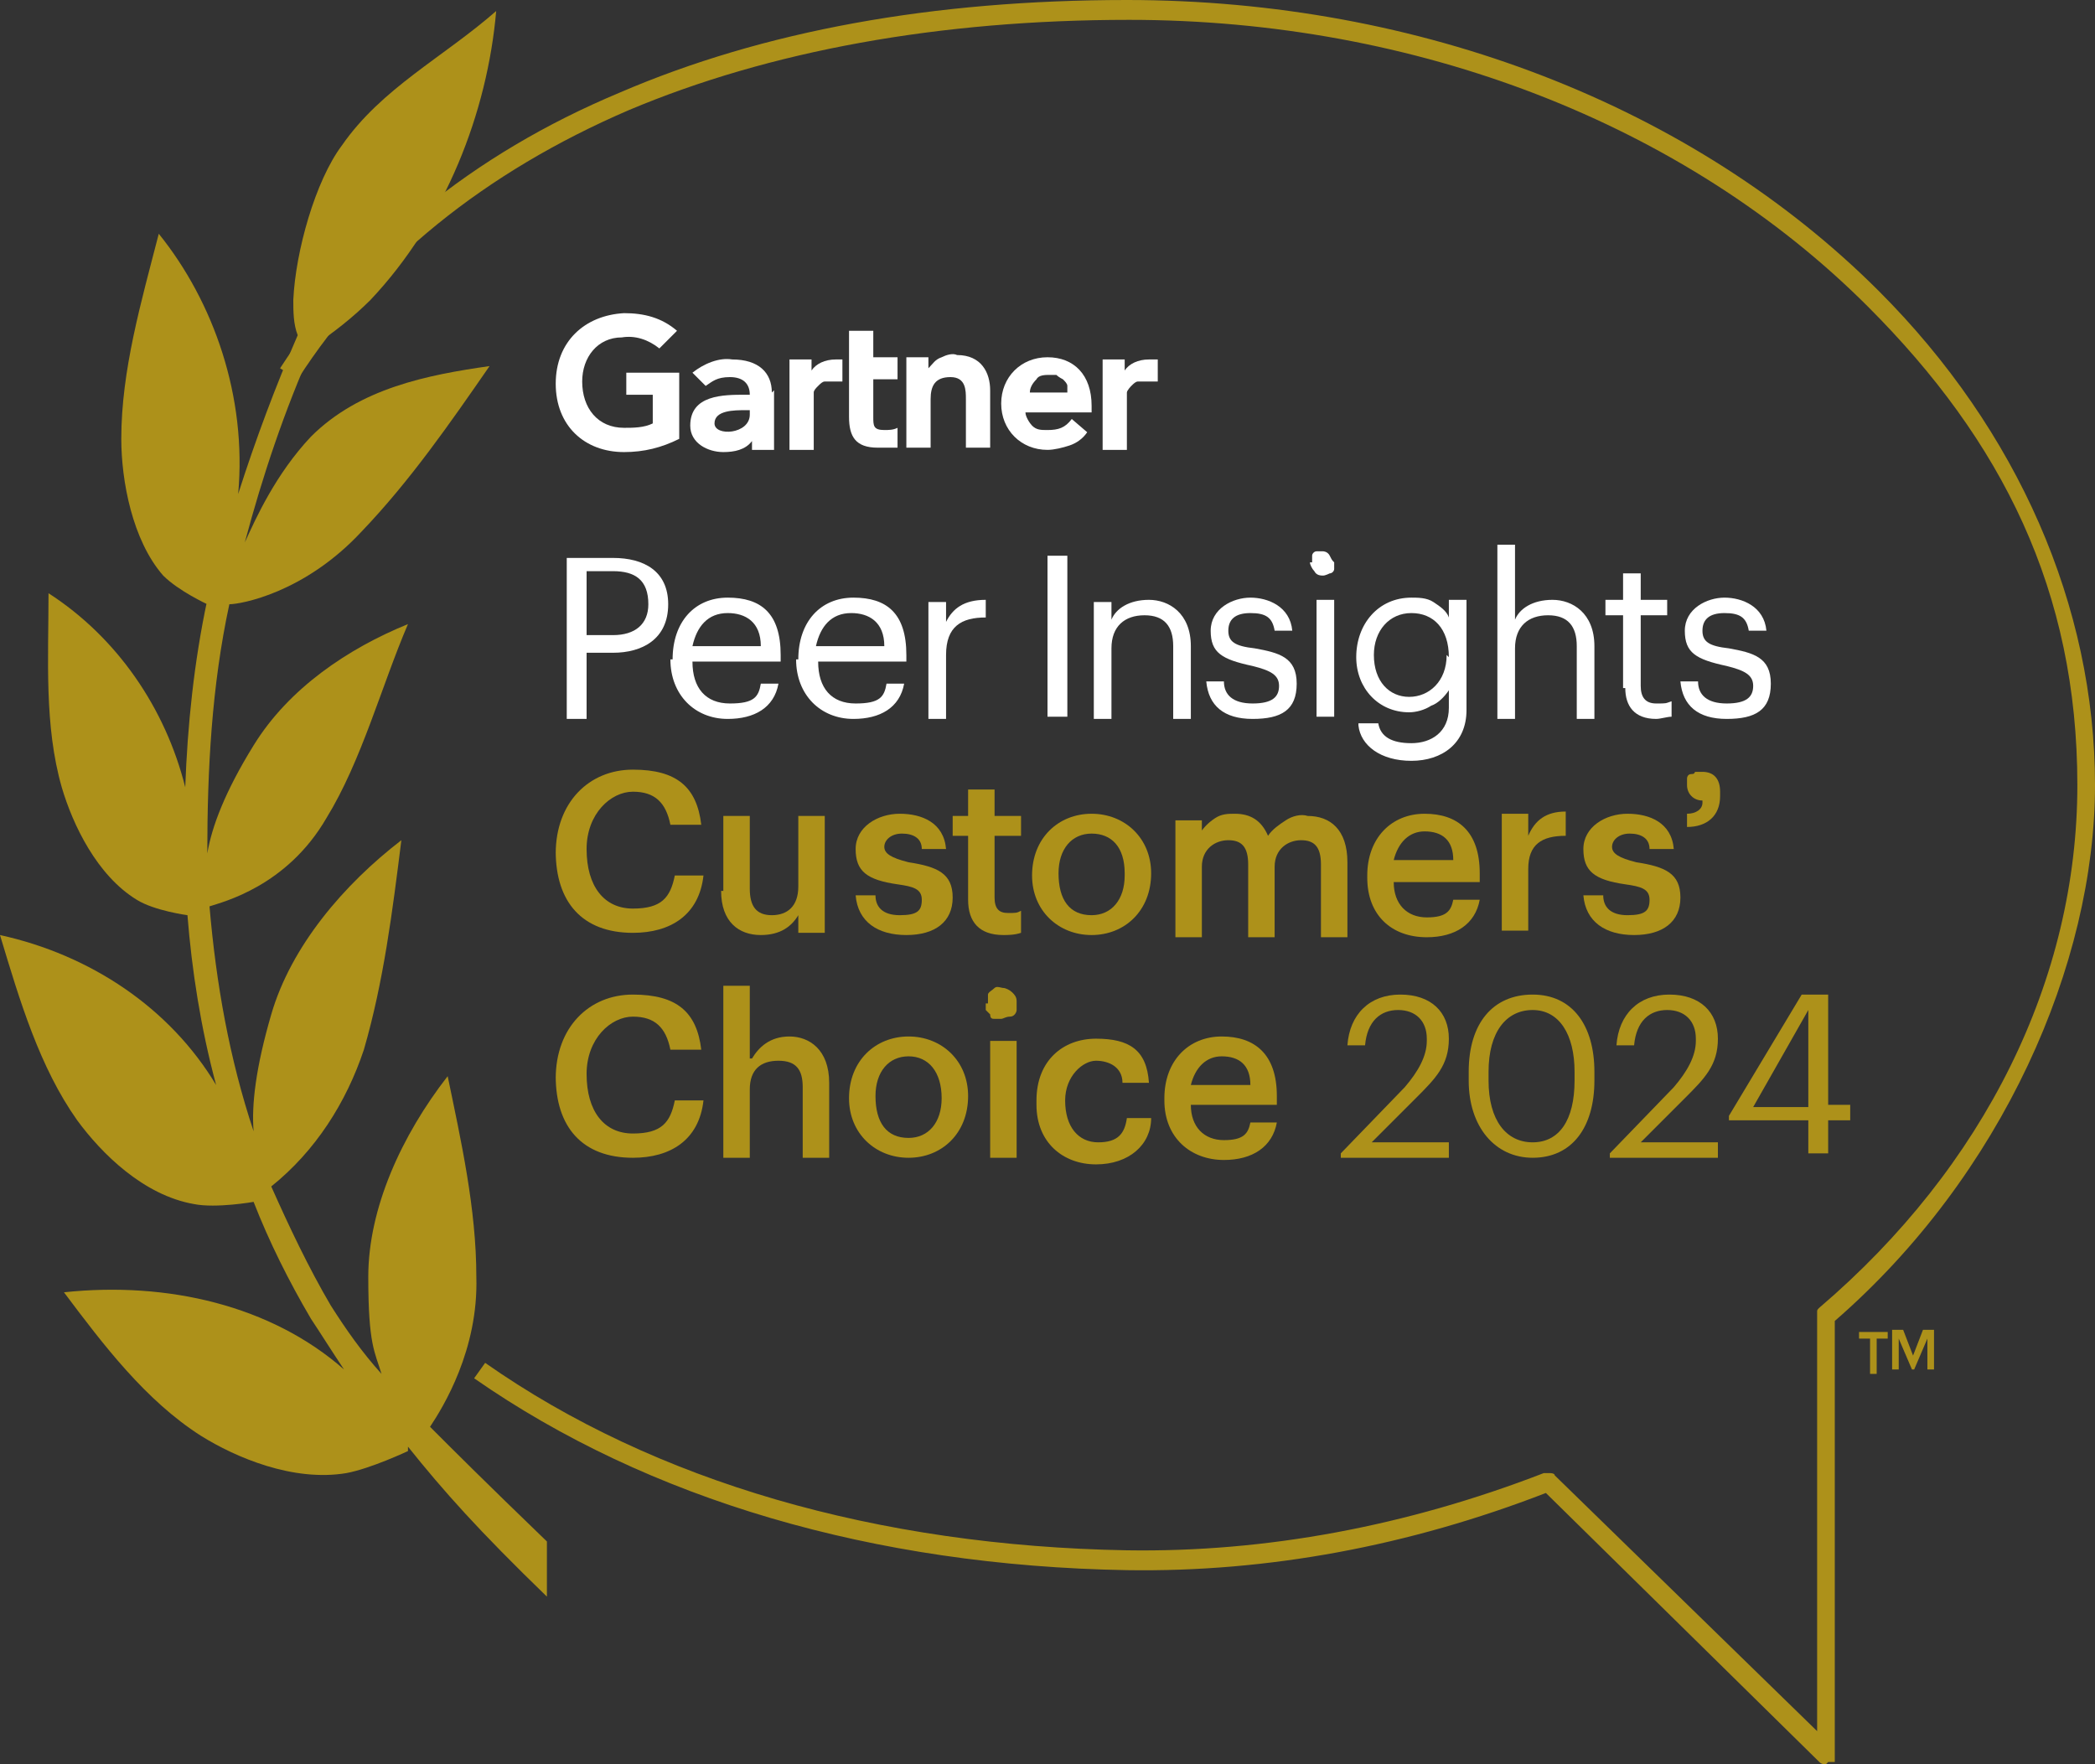<?xml version="1.0" encoding="UTF-8"?>
<svg id="Layer_1" xmlns="http://www.w3.org/2000/svg" version="1.1" viewBox="0 0 95 80">
  <rect x="0" y="0" width="95" height="80" fill="#333333" stroke="none"/>
  <!-- Generator: Adobe Illustrator 29.7.1, SVG Export Plug-In . SVG Version: 2.1.1 Build 8)  -->
  <defs>
    <style>
      .st0 {
        fill: #fff;
      }

      .st1 {
        fill: #ad911a;
      }
    </style>
  </defs>
  <g>
    <path class="st1" d="M24.8,69.9c-2.9-2.8-4.1-4-5.3-5.2.6-.9,2.2-3.5,2.1-6.8,0-3.1-.7-6.2-1.3-9.1-2.1,2.7-3.6,6-3.6,9.1s.3,3.4.6,4.4c-.9-1-1.6-2-2.3-3.1-1-1.7-1.9-3.6-2.7-5.4,2-1.6,3.4-3.8,4.2-6.2.9-3.1,1.3-6.3,1.7-9.5-2.6,2-5,4.8-5.9,7.9-.7,2.4-.9,4.1-.8,5.3-1.1-3.3-1.7-6.7-2-10.2.6-.2,3.5-.9,5.3-4,1.6-2.6,2.5-6,3.7-8.8-2.7,1.1-5.4,2.9-7,5.5-1.3,2.1-1.9,3.7-2.1,4.9,0-3.8.2-7.6,1-11.3.5,0,3.4-.5,6-3.3,2.2-2.3,4-4.9,5.8-7.5-2.8.4-5.9,1-8.1,3.2-1.6,1.7-2.5,3.7-3,4.8.8-3,1.8-6,3.1-8.9.9-.6,1.8-1.3,2.6-2.1,3.4-3.6,5.3-8.5,5.7-13.1-2.4,2.1-5.2,3.5-7,6.1-1.2,1.6-2.1,4.8-2.2,7,0,.5,0,1.1.2,1.6-1,2.3-1.9,4.7-2.7,7.2.4-4.4-1.1-8.7-3.6-11.8-.8,3.1-1.7,6.2-1.7,9.3,0,1.9.5,4.6,1.9,6.2.7.7,2,1.3,2,1.3,0,0,0,0,0-.2-.6,2.8-.9,5.7-1,8.5-.9-3.6-3.1-6.8-6.2-8.8,0,3-.2,6,.6,8.8.5,1.7,1.6,4,3.4,5.1.8.5,2.3.7,2.3.7h0c.2,2.5.6,5.1,1.3,7.7-2.1-3.5-5.7-5.9-9.8-6.8.9,3,1.8,6,3.5,8.4,1.1,1.5,3,3.4,5.3,3.8,1,.2,2.7-.1,2.7-.1.7,1.8,1.6,3.6,2.6,5.3.4.6.9,1.4,1.5,2.3-3.3-2.9-8-4-12.7-3.5,1.8,2.4,3.7,4.9,6.2,6.5,1.6,1,4.2,2.1,6.6,1.7,1.1-.2,2.8-1,2.8-1,0,0,0,0,0-.2,1.6,2,3.2,3.8,6.3,6.8v-2.3Z"/>
    <path class="st0" d="M30.3,27.4h0c0,1.6-1.2,2.2-2.5,2.2h-1.2v3h-.9v-7.3h2.1c1.4,0,2.5.6,2.5,2.1ZM29.4,27.4h0c0-1.1-.6-1.5-1.6-1.5h-1.2v2.9h1.2c1,0,1.6-.5,1.6-1.4Z"/>
    <path class="st0" d="M30.5,29.9h0c0-1.7,1-2.8,2.5-2.8s2.4.7,2.4,2.6v.3h-4c0,1.2.6,1.9,1.7,1.9s1.3-.3,1.4-.9h.8c-.2,1.1-1.1,1.6-2.3,1.6-1.5,0-2.6-1.1-2.6-2.7ZM33,27.8c-.9,0-1.4.6-1.6,1.5h3.1c0-1.1-.7-1.5-1.5-1.5Z"/>
    <path class="st0" d="M36.2,29.9h0c0-1.7,1-2.8,2.5-2.8s2.4.7,2.4,2.6v.3h-4c0,1.2.6,1.9,1.7,1.9s1.3-.3,1.4-.9h.8c-.2,1.1-1.1,1.6-2.3,1.6-1.5,0-2.6-1.1-2.6-2.7ZM38.6,27.8c-.9,0-1.4.6-1.6,1.5h3.1c0-1.1-.7-1.5-1.5-1.5Z"/>
    <path class="st0" d="M42.9,28.2c.3-.6.8-1,1.8-1v.8c-1.1,0-1.8.4-1.8,1.7v2.9h-.8v-5.3h.8v.9Z"/>
    <path class="st0" d="M48.4,32.5h-.9v-7.3h.9v7.3Z"/>
    <path class="st0" d="M50.4,28.1c.2-.5.8-.9,1.7-.9s1.9.6,1.9,2.1v3.3h-.8v-3.3c0-.9-.4-1.4-1.3-1.4s-1.5.5-1.5,1.5v3.2h-.8v-5.3h.8v.9Z"/>
    <path class="st0" d="M54.7,30.9h.8c0,.6.4,1,1.3,1s1.2-.3,1.2-.8-.4-.7-1.2-.9c-1.4-.3-1.9-.6-1.9-1.6s1-1.5,1.8-1.5,1.8.4,1.9,1.5h-.8c-.1-.6-.4-.8-1.1-.8s-1,.3-1,.8.3.7,1.2.8c1.1.2,1.9.4,1.9,1.6s-.7,1.6-2,1.6c-1.3,0-2-.6-2.1-1.7Z"/>
    <path class="st0" d="M59.5,25.5c0,0,0-.2,0-.3,0-.1.1-.2.2-.2s.2,0,.3,0c0,0,.2,0,.3.2s.1.2.2.3c0,.1,0,.2,0,.3,0,.1-.1.2-.2.2,0,0-.2.1-.3.1s-.3,0-.4-.2c-.1-.1-.2-.3-.2-.4ZM60.5,32.5h-.8v-5.3h.8v5.3Z"/>
    <path class="st0" d="M61.6,32.8h.9c.1.6.6.9,1.5.9s1.7-.5,1.7-1.6v-.8c-.2.3-.5.6-.8.7-.3.2-.7.3-1,.3-1.4,0-2.4-1.1-2.4-2.5h0c0-1.5,1-2.7,2.5-2.7.3,0,.7,0,1,.2s.6.4.7.7v-.8h.8v5c0,1.5-1.1,2.3-2.5,2.3s-2.3-.7-2.4-1.6ZM65.7,29.8h0c0-1.3-.7-2-1.7-2s-1.7.8-1.7,1.9h0c0,1.2.7,1.9,1.6,1.9s1.7-.7,1.7-1.9Z"/>
    <path class="st0" d="M68.7,28.1c.2-.5.8-.9,1.7-.9s1.9.6,1.9,2.1v3.3h-.8v-3.3c0-.9-.4-1.4-1.3-1.4s-1.5.5-1.5,1.5v3.2h-.8v-7.9h.8v3.4Z"/>
    <path class="st0" d="M73.6,31.2v-3.3h-.8v-.7h.8v-1.2h.8v1.2h1.2v.7h-1.2v3.2c0,.5.2.8.7.8s.4,0,.7-.1v.7c-.2,0-.5.1-.7.1-1,0-1.4-.6-1.4-1.4Z"/>
    <path class="st0" d="M76.2,30.9h.8c0,.6.4,1,1.3,1s1.2-.3,1.2-.8-.4-.7-1.2-.9c-1.4-.3-1.9-.6-1.9-1.6s1-1.5,1.8-1.5,1.8.4,1.9,1.5h-.8c-.1-.6-.4-.8-1.1-.8s-1,.3-1,.8.3.7,1.2.8c1.1.2,1.9.4,1.9,1.6s-.7,1.6-2,1.6c-1.3,0-2-.6-2.1-1.7Z"/>
    <path class="st1" d="M25.2,38.7h0c0-2.3,1.5-3.8,3.5-3.8s2.9.8,3.1,2.5h-1.4c-.2-1-.7-1.5-1.7-1.5s-2.1,1-2.1,2.6h0c0,1.7.8,2.7,2.1,2.7s1.7-.5,1.9-1.5h1.3c-.2,1.8-1.5,2.6-3.2,2.6-2.3,0-3.5-1.4-3.5-3.7Z"/>
    <path class="st1" d="M32.8,40.4v-3.4h1.2v3.3c0,.8.3,1.2,1,1.2s1.2-.4,1.2-1.3v-3.2h1.2v5.3h-1.2v-.8c-.3.5-.8.9-1.7.9-1,0-1.8-.6-1.8-2Z"/>
    <path class="st1" d="M38.5,40.6h1.2c0,.5.3.9,1.1.9s1-.2,1-.7-.4-.6-1.1-.7c-1.4-.2-1.9-.6-1.9-1.6s1-1.6,2-1.6,2,.4,2.1,1.6h-1.1c0-.5-.4-.7-.9-.7s-.8.3-.8.6.3.5,1.1.7c1.3.2,2,.5,2,1.6s-.8,1.7-2.1,1.7-2.2-.6-2.3-1.8Z"/>
    <path class="st1" d="M43.9,40.8v-2.9h-.7v-.9h.7v-1.2h1.2v1.2h1.2v.9h-1.2v2.8c0,.5.2.7.6.7s.4,0,.6-.1v1c-.3.1-.6.1-.8.1-1.1,0-1.6-.6-1.6-1.6Z"/>
    <path class="st1" d="M46.8,39.7h0c0-1.7,1.2-2.8,2.7-2.8s2.7,1.1,2.7,2.7h0c0,1.7-1.2,2.8-2.7,2.8s-2.7-1.1-2.7-2.7ZM51,39.6h0c0-1.2-.6-1.8-1.5-1.8s-1.5.7-1.5,1.8h0c0,1.2.5,1.9,1.5,1.9.9,0,1.5-.7,1.5-1.8Z"/>
    <path class="st1" d="M54.4,37.8c.2-.3.4-.5.7-.7s.6-.2.9-.2c.7,0,1.2.3,1.5,1,.2-.3.5-.5.8-.7.3-.2.7-.3,1-.2,1,0,1.8.6,1.8,2.1v3.4h-1.2v-3.3c0-.8-.3-1.1-.9-1.1s-1.2.4-1.2,1.2v3.2h-1.2v-3.3c0-.8-.3-1.1-.9-1.1s-1.2.4-1.2,1.2v3.2h-1.2v-5.3h1.2v.8h0Z"/>
    <path class="st1" d="M62,39.7h0c0-1.7,1.1-2.8,2.6-2.8s2.5.8,2.5,2.7v.4h-3.9c0,1,.6,1.6,1.5,1.6s1.1-.3,1.2-.8h1.2c-.2,1.1-1.1,1.7-2.4,1.7-1.6,0-2.7-1-2.7-2.7ZM64.6,37.7c-.7,0-1.2.5-1.4,1.3h2.7c0-.9-.5-1.3-1.3-1.3Z"/>
    <path class="st1" d="M69.3,37.9c.3-.7.8-1.1,1.7-1.1v1.1c-1.1,0-1.7.4-1.7,1.5v2.8h-1.2v-5.3h1.2v1Z"/>
    <path class="st1" d="M71.5,40.6h1.2c0,.5.3.9,1.1.9s1-.2,1-.7-.4-.6-1.1-.7c-1.4-.2-1.9-.6-1.9-1.6s1-1.6,2-1.6,2,.4,2.1,1.6h-1.1c0-.5-.4-.7-.9-.7s-.8.3-.8.6.3.5,1.1.7c1.3.2,2,.5,2,1.6s-.8,1.7-2.1,1.7-2.2-.6-2.3-1.8Z"/>
    <path class="st1" d="M77.2,36.3c-.4,0-.7-.3-.7-.7s0-.2,0-.3c0,0,0-.2.2-.2s.1-.1.2-.1c0,0,.2,0,.3,0,.5,0,.8.3.8.9v.2c0,.9-.6,1.4-1.5,1.4v-.6c.4,0,.7-.2.7-.5Z"/>
    <path class="st1" d="M25.2,48.9h0c0-2.3,1.5-3.8,3.5-3.8s2.9.8,3.1,2.5h-1.4c-.2-1-.7-1.5-1.7-1.5s-2.1,1-2.1,2.6h0c0,1.7.8,2.7,2.1,2.7s1.7-.5,1.9-1.5h1.3c-.2,1.8-1.5,2.6-3.2,2.6-2.3,0-3.5-1.4-3.5-3.7Z"/>
    <path class="st1" d="M34.1,48c.3-.5.8-1,1.7-1s1.8.6,1.8,2.1v3.4h-1.2v-3.2c0-.8-.3-1.2-1.1-1.2s-1.3.4-1.3,1.3v3.1h-1.2v-7.8h1.2v3.3h0Z"/>
    <path class="st1" d="M38.5,49.8h0c0-1.7,1.2-2.8,2.7-2.8s2.7,1.1,2.7,2.7h0c0,1.7-1.2,2.8-2.7,2.8s-2.7-1.1-2.7-2.7ZM42.7,49.8h0c0-1.2-.6-1.9-1.5-1.9s-1.5.7-1.5,1.8h0c0,1.2.5,1.9,1.5,1.9.9,0,1.5-.7,1.5-1.8Z"/>
    <path class="st1" d="M44.8,45.5c0-.1,0-.3,0-.4,0-.1.2-.2.3-.3s.3,0,.4,0c.1,0,.3.1.4.2s.2.2.2.4c0,.1,0,.3,0,.4,0,.1-.1.3-.3.3s-.3.1-.4.1-.2,0-.3,0-.2,0-.2-.2c0,0-.1-.1-.2-.2,0,0,0-.2,0-.3ZM46.1,52.5h-1.2v-5.3h1.2v5.3Z"/>
    <path class="st1" d="M47,49.9h0c0-1.8,1.2-2.8,2.7-2.8s2.3.5,2.4,2h-1.2c0-.7-.6-1-1.2-1s-1.4.7-1.4,1.8h0c0,1.2.6,1.9,1.5,1.9s1.2-.4,1.3-1.1h1.1c0,1.2-1,2.1-2.5,2.1-1.5,0-2.7-1-2.7-2.7Z"/>
    <path class="st1" d="M52.8,49.8h0c0-1.7,1.1-2.8,2.6-2.8s2.5.8,2.5,2.7v.4h-3.9c0,1,.6,1.6,1.5,1.6s1.1-.3,1.2-.8h1.2c-.2,1.1-1.1,1.7-2.4,1.7-1.5,0-2.7-1-2.7-2.7ZM55.4,47.9c-.7,0-1.2.5-1.4,1.3h2.7c0-.9-.5-1.3-1.3-1.3h0Z"/>
    <path class="st0" d="M52.5,16.3v1h-.5c-.1,0-.3,0-.4,0s-.2.1-.3.2c0,0-.2.2-.2.3s0,.2,0,.4v2.2h-1.1v-4.1h1v.5c.2-.3.6-.5,1.1-.5h.4Z"/>
    <path class="st0" d="M44.9,20.3h-1.1v-2.2c0-.4,0-1-.7-1s-.9.4-.9,1v2.2h-1.1v-4.1h1v.5c.2-.2.3-.4.6-.5.2-.1.5-.2.7-.1,1.1,0,1.5.8,1.5,1.6v2.6Z"/>
    <path class="st0" d="M40.7,19.4v.9c-.3,0-.6,0-.9,0-1,0-1.3-.5-1.3-1.4v-3.9h1.1v1.2h1.1v1h-1.1v1.7c0,.4,0,.6.5.6.2,0,.4,0,.6-.1"/>
    <path class="st0" d="M38.2,16.3v1h-.4c-.1,0-.3,0-.4,0-.1,0-.2.1-.3.2s-.2.2-.2.3,0,.2,0,.4v2.2h-1.1v-4.1h1v.5c.2-.3.6-.5,1.1-.5h.3Z"/>
    <path class="st0" d="M30.8,19.9c-.8.4-1.6.6-2.5.6-1.8,0-3.1-1.2-3.1-3.1s1.3-3.1,3.1-3.2c.9,0,1.7.2,2.4.8l-.8.8c-.5-.4-1.1-.6-1.7-.5-1.1,0-1.8.9-1.8,2,0,1.2.7,2.1,1.9,2.1.4,0,.9,0,1.3-.2v-1.3h-1.2v-1h2.4v3h0Z"/>
    <path class="st0" d="M48.4,17.8c0-.1,0-.2,0-.3,0-.1-.1-.2-.2-.3,0,0-.2-.1-.3-.2-.1,0-.2,0-.3,0-.2,0-.5,0-.6.2-.2.2-.3.4-.3.6h1.9ZM49.5,18.7h-3c0,.2.2.5.3.6.2.2.4.2.7.2.5,0,.8-.1,1.1-.5l.7.6c-.2.3-.5.5-.8.6-.3.1-.7.2-1,.2-1.2,0-2.1-.9-2.1-2.1s.9-2.1,2.1-2.1,2,.8,2,2.2v.3Z"/>
    <path class="st0" d="M34,18.6h-.2c-.5,0-1.4,0-1.4.6s1.6.5,1.6-.4v-.2h0ZM35.1,17.7v2.7h-1v-.4c-.3.4-.8.5-1.3.5-.7,0-1.5-.4-1.5-1.2,0-1.4,1.5-1.4,2.5-1.4h.2c0-.5-.3-.8-.9-.8s-.8.2-1.1.4l-.6-.6c.5-.4,1.2-.7,1.8-.6,1.2,0,1.8.6,1.8,1.5"/>
    <path class="st1" d="M82.8,80c-.1,0-.2,0-.3-.1l-12.4-12.2c-6.2,2.4-12.6,3.6-19,3.5-11.5-.2-21.7-3.2-29.6-8.7l.5-.7c7.7,5.4,17.8,8.3,29.1,8.5,6.3.1,12.7-1.1,18.9-3.5,0,0,.2,0,.3,0,0,0,.2,0,.2.1l11.9,11.6v-18.8c0,0,0-.1,0-.2s0-.1.1-.2c7.5-6.4,11.7-14.9,11.7-23.7s-3.4-15.6-9.5-21.7C76.4,5.6,64.2.9,51.2.9h0c-8.6,0-16.3,1.4-22.7,4.1-6.5,2.8-11.6,6.9-15,12.2l-.8-.5c3.5-5.4,8.7-9.7,15.4-12.5C34.6,1.4,42.3,0,51.1,0h0c13.3,0,25.7,4.8,34.1,13.2,6.3,6.3,9.8,14.3,9.8,22.4s-4.2,17.7-11.8,24.3v19.7c0,0,0,.1,0,.2s0,.1,0,.1,0,0-.1,0c0,0-.1,0-.2,0h0Z"/>
    <path class="st1" d="M84.2,60.4h1.4v.3h-.5v1.6h-.3v-1.6h-.5v-.3h0Z"/>
    <path class="st1" d="M86.7,61.6l.5-1.3h.5v1.8h-.3v-1.4l-.6,1.4h-.1l-.6-1.4v1.4h-.3v-1.8h.5l.5,1.3Z"/>
  </g>
  <g>
    <path class="st1" d="M64.7,47.1c0-.8-.5-1.3-1.3-1.3s-1.4.5-1.5,1.6h-.8c.1-1.4,1-2.3,2.4-2.3s2.2.8,2.2,2-.6,1.8-1.5,2.7l-2,2h3.5v.7h-4.9v-.2l2.9-3c.6-.7,1-1.4,1-2.1Z"/>
    <path class="st1" d="M66.6,49v-.4c0-2.2,1.1-3.5,2.9-3.5s2.8,1.4,2.8,3.5v.4c0,2.1-1,3.5-2.8,3.5-1.7,0-2.9-1.4-2.9-3.5ZM71.4,49v-.4c0-1.7-.7-2.8-1.9-2.8s-2,1-2,2.8v.4c0,1.8.8,2.8,2,2.8s1.9-1,1.9-2.8Z"/>
    <path class="st1" d="M76.9,47.1c0-.8-.5-1.3-1.3-1.3s-1.4.5-1.5,1.6h-.8c.1-1.4,1-2.3,2.4-2.3s2.2.8,2.2,2-.6,1.8-1.5,2.7l-2,2h3.5v.7h-4.9v-.2l2.9-3c.6-.7,1-1.4,1-2.1Z"/>
    <path class="st1" d="M78.4,50.6l3.3-5.5h1.2v5h1v.7h-1v1.5h-.9v-1.5h-3.6v-.3ZM79.5,50.2h2.5v-4.4l-2.5,4.4Z"/>
  </g>
</svg>